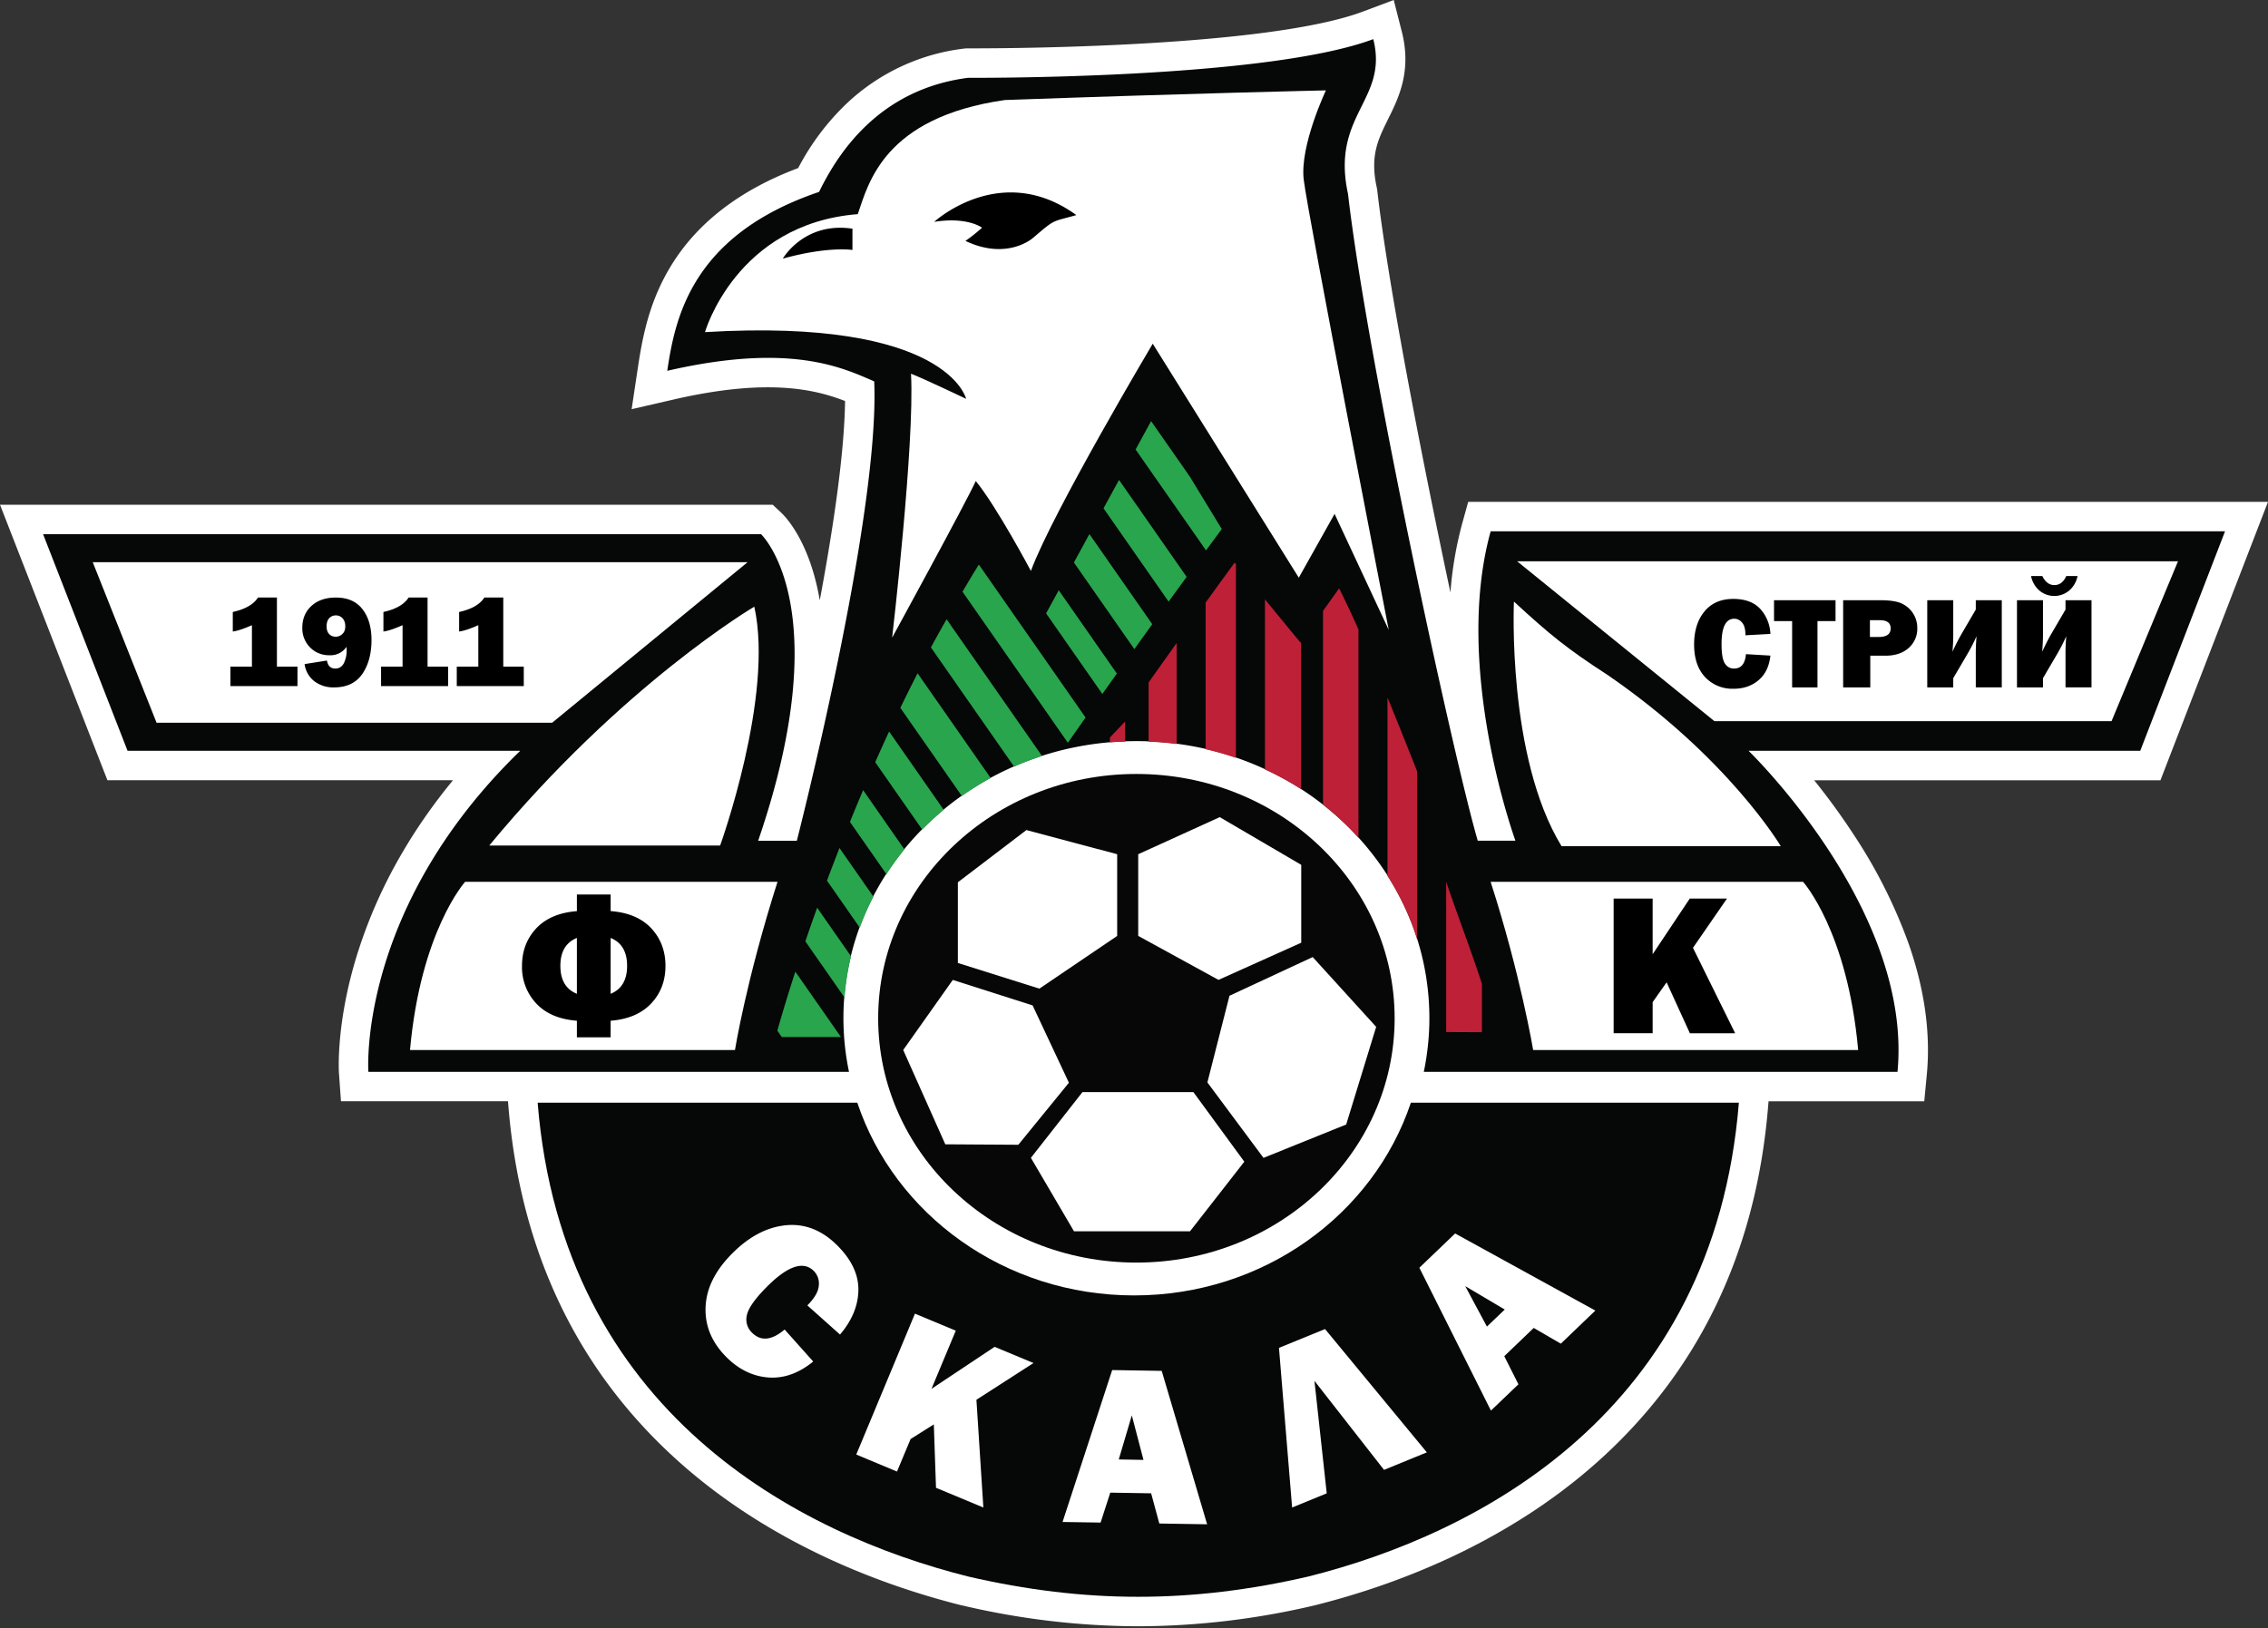 <svg xmlns="http://www.w3.org/2000/svg" width="500" height="359" fill="none"><rect width="100%" height="100%" fill="#333333" stroke="none"/><path fill="#fff" d="M500 110.66H323.68l-1.32 4.76a81.61 81.61 0 0 0-2.6 15.24c-6.69-31.48-13.8-68.4-16.13-88.65l-.04-.33-.07-.32c-1.52-6.98.25-10.54 2.48-15.06 2.34-4.71 5.25-10.59 3.05-19.27L307.26 0l-6.79 2.55c-22.48 8.43-86.37 8.12-87.02 8.11h-.43l-.44.05a45.5 45.5 0 0 0-25.95 12.14 54.53 54.53 0 0 0-10.66 14.21c-12.5 4.69-21.78 11.7-27.6 20.85-5.12 8.05-6.66 16.03-7.7 22.88l-1.42 9.44 9.3-2.14c20.52-4.72 30.95-2.3 37.75.34-.15 11.6-2.6 28-5.57 43.94l-.26-1.38c-2.33-11.9-7.28-17.02-8.24-17.93l-1.88-1.76H0l23.68 60.75h76.19c-4.24 5.15-8 10.52-11.22 16.05a107.51 107.51 0 0 0-10.45 24.16c-4.14 14.28-3.5 24.14-3.46 24.55l.43 6.03h36.82l.07.86c2.6 32.25 15.3 58.75 37.75 78.76 20.54 18.3 45.06 27.23 62.02 31.5l.12.02a171.1 171.1 0 0 0 38.99 4.64 171.1 171.1 0 0 0 38.99-4.64l.12-.03c16.95-4.26 41.47-13.19 62.02-31.49 22.45-20 35.16-46.5 37.75-78.76l.07-.85h34.33l.56-5.88c.87-9.12-.49-18.85-4.03-28.94a112.59 112.59 0 0 0-12.14-24.06 150.8 150.8 0 0 0-8.66-11.91h76.34l23.71-61.4Z"/><path fill="#060707" d="M311.04 243.16c-8.26 24.65-32.45 42.5-61.02 42.5-28.58 0-52.77-17.85-61.02-42.5h-70.47c5.52 68.53 57.8 95.15 94.88 104.48 25.8 5.97 49.26 5.97 75.06 0 37.09-9.33 89.37-35.95 94.88-104.48h-72.31Z"/><path fill="#070707" d="M250.53 278.42c31.44 0 56.93-24.12 56.93-53.87 0-29.76-25.49-53.88-56.93-53.88s-56.93 24.12-56.93 53.88c0 29.75 25.49 53.87 56.93 53.87Z"/><path fill="#fff" d="M286.87 190.71v17.17l-18.24 8.2-17.7-9.7v-18.01l17.97-8.18 17.97 10.52ZM289.39 211.05l-18.34 8.53-4.87 19.11 12.37 16.64 18.23-7.36 6.61-21.53-14-15.4ZM211.17 194.55v17.8l17.97 5.66 17.15-11.62v-18.02l-20.01-5.33-15.1 11.51ZM210.05 216.09l17.6 5.62 8 17.05-11.15 13.68-16.1-.1-9.28-20.8 10.93-15.45ZM250.02 240.82h-11.38l-11.37 14.5 9.5 16.2h25.58l11.97-15.35-11.23-15.35h-13.07Z"/><path fill="#060707" d="M490.53 117.16h-161.9c-8.4 30.28 5.46 68.23 5.46 68.23h-8.31c-5.36-18.38-24.43-106.27-28.6-142.64-3.81-17.49 8.98-20.68 5.57-34.12-23.88 8.96-89.34 8.53-89.34 8.53-19.8 2.56-28.78 16.85-32.84 25.16-28.35 9.6-31.76 28.15-33.47 39.45 26.86-6.19 38.38-.85 45.63 2.34 1.28 29.85-17.06 101.29-17.06 101.29h-8.53c17.7-51.6.64-67.6.64-67.6H9.5l18.62 47.76h86.57c-36.03 34.97-33.48 70.8-33.48 70.8h105.96a58.22 58.22 0 0 1-1.23-11.8c0-33.76 28.92-61.13 64.59-61.13s64.59 27.37 64.59 61.13c0 4.04-.44 7.98-1.23 11.8h104.43c3.4-35.83-32.84-70.8-32.84-70.8h86.36l18.69-48.4Z"/><path fill="#fff" d="M155.42 73.24s6.82-23.88 33.69-26.02c2.34-6.82 5.75-21.32 32.4-25.16 40.5-1.46 70.8-2.13 70.8-2.13s-5.76 12.15-4.9 19.62c.84 7.46 18.75 99.36 18.75 99.36l-11.94-25.59-7.89 14.07-32.2-51.6s-22.17 37.32-26.86 50.11c0 0-7.46-14.07-12.15-19.83-2.13 4.7-18.44 34.54-18.44 34.54s5-42.85 4.16-58.2c2.77 1.06 12.15 5.54 12.15 5.54s-4.05-17.91-57.57-14.71Z"/><path fill="#000" d="M172.58 57.03s4.69-8.2 15.35-6.6v4.69s-5.33-.86-15.35 1.91ZM205.95 48.92s14.71-13.54 31.34-1.49c-5.65 1.6-4.54.78-9.58 5.05 0 0-5.63 5.04-14.87.64a35.7 35.7 0 0 0 3.66-2.91s-3.2-2.46-10.55-1.29Z"/><path fill="#fff" d="m20.45 123.98 14.07 35.4h87.2l43.08-35.4H20.45ZM166.29 133.78s-29 17.06-58.43 52.67h50.9s11.93-32.98 7.53-52.67ZM102.54 194.45s-9.8 10.88-12.15 37.1h71.64s2.48-15.45 9.38-37.1h-68.87ZM397.5 194.45s9.8 10.88 12.15 37.1H338s-2.78-16.64-9.38-37.1h68.87ZM480.16 123.77h-145.7l43.49 35.25h87.56l14.65-35.25ZM333.76 132.66s-1.58 34.18 10.5 53.94h48.33s-11.51-19.47-38.24-37.8c-8.81-5.7-12.65-8.83-20.59-16.14Z"/><path fill="#BE2037" d="M312.42 170.1c-2.2-5.58-4.4-11.09-6.54-16.28v39.35c2.76 4.34 4.99 9 6.54 13.96V170.1ZM286.83 141.49l-.14.2-7.82-9.51v37.51a65.91 65.91 0 0 1 7.96 4.31V141.5ZM299.49 184.75v-45.94a213.1 213.1 0 0 0-4.27-9.07l-3.55 4.98v42.71a63.51 63.51 0 0 1 7.81 7.32ZM318.82 194.47v33.12c3.23 0 5.54.03 7.88.03v-10.69c-2.42-7.42-4.42-12.45-7.88-22.46ZM248.03 159.09c-1.14 1.28-1.79 1.87-3.34 3.55v1.07c1.1-.09 2.22-.12 3.34-.16v-4.46ZM272.47 124.4l-.28-.34s-2.45 3.35-6.4 8.82v32.34c2.28.52 4.5 1.16 6.68 1.9V124.4ZM259.4 141.8c-1.93 2.7-4 5.61-6.18 8.7v13.06c2.09.08 4.15.25 6.18.51v-22.26Z"/><path fill="#29A54D" d="M202.29 148.46a384 384 0 0 0-3.8 7.64l13.56 19.44a64.8 64.8 0 0 1 6.36-3.97l-16.12-23.1ZM208.05 178.58l-12.04-17.27a426.54 426.54 0 0 0-3.06 6.77l10.36 14.86a64.25 64.25 0 0 1 4.74-4.36ZM208.68 136.55c-1.16 2.07-2.33 4.13-3.45 6.22l18.34 26.29c2-.88 4.05-1.65 6.16-2.34l-21.05-30.17ZM239.33 158.24l-11.92-17.1-2.99-4.28-8.62-12.36c-1.24 1.97-2.42 3.98-3.61 5.98l23.23 33.31 3.9-5.55ZM269.35 116.66l-7.05-11.57-8.53-12.23-3.42 6.26 15.53 22.25 3.47-4.71ZM261.6 127.2l-14.9-21.37-3.42 6.26 14.35 20.58 3.98-5.46ZM254.03 137.65l-13.86-19.88-3.42 6.27 13.33 19.1 3.95-5.5ZM246.22 148.53l-12.81-18.37-2.79 5.1 12.4 17.77 3.2-4.5ZM190.28 174.25c-1 2.37-1.98 4.7-2.9 7l8.05 11.54a61.03 61.03 0 0 1 3.96-5.48l-9.1-13.06ZM185.07 187c-.96 2.46-1.89 4.88-2.75 7.2l7.23 10.37a59.59 59.59 0 0 1 3.01-6.84L185.07 187ZM180.15 200.16c-.94 2.6-1.81 5.1-2.6 7.43l8.64 12.39c.24-3.1.72-6.14 1.43-9.1l-7.47-10.72ZM171.37 227.28l.97 1.4h13.05l-10.05-14.41a358.39 358.39 0 0 0-3.97 13.01Z"/><path fill="#000" d="M127.18 225.09c-3.9-.3-6.88-1.58-8.97-3.82a11.7 11.7 0 0 1-3.13-8.28c0-3.28 1.05-6.03 3.14-8.27 2.1-2.23 5.08-3.5 8.96-3.8v-3.66h7.44v3.65c3.92.3 6.91 1.58 8.99 3.83 2.07 2.25 3.1 5 3.1 8.25 0 3.3-1.05 6.06-3.16 8.3-2.1 2.23-5.09 3.5-8.93 3.8v3.66h-7.44v-3.66Zm0-18.26c-2.43.99-3.64 3.04-3.64 6.16s1.21 5.17 3.64 6.16v-12.32Zm7.44 12.32c2.42-.99 3.63-3.04 3.63-6.16s-1.2-5.17-3.63-6.16v12.32ZM382.53 227.85h-9.98l-5.13-11.23-3.08 4.37v6.85h-8.6v-29.7h8.6v12.28l8.19-12.28h8.2l-7.5 10.87 9.3 18.84ZM61.05 147h4.53v4.29H50.8V147h4.74v-9.14c-1.8.8-3.2 1.27-4.22 1.4v-4.31c2.73-.6 4.58-1.66 5.56-3.19h4.17v15.24ZM67.15 146.44l4.93-.78c.2 1.18.82 1.77 1.85 1.77.8 0 1.42-.38 1.85-1.13a6.3 6.3 0 0 0 .64-3.1c0-.14 0-.34-.02-.57a4.24 4.24 0 0 1-3.74 1.86 5.8 5.8 0 0 1-4.3-1.72 5.95 5.95 0 0 1-1.71-4.38c0-1.94.67-3.53 2-4.76 1.34-1.24 3.14-1.86 5.4-1.86 2.58 0 4.54.86 5.86 2.57 1.33 1.72 1.99 3.97 1.99 6.78 0 3.09-.7 5.6-2.06 7.55-1.38 1.94-3.43 2.91-6.15 2.91a6.9 6.9 0 0 1-4.41-1.37 5.73 5.73 0 0 1-2.13-3.77Zm6.82-6.03c.57 0 1.07-.2 1.5-.6.44-.4.65-.97.65-1.7 0-.74-.2-1.33-.59-1.76-.4-.43-.9-.65-1.49-.65-.56 0-1.04.2-1.44.6-.4.41-.6 1.02-.6 1.82 0 .72.18 1.28.55 1.68.37.4.85.6 1.42.6ZM94.26 147h4.53v4.29H84.01V147h4.74v-9.14c-1.8.8-3.2 1.27-4.22 1.4v-4.31c2.73-.6 4.58-1.66 5.56-3.19h4.17v15.24ZM110.94 147h4.53v4.29H100.7V147h4.75v-9.14c-1.8.8-3.21 1.27-4.23 1.4v-4.31c2.73-.6 4.59-1.66 5.56-3.19h4.17v15.24ZM382.32 136.44c.67 0 1.25.28 1.74.85.5.58.74 1.5.74 2.8l5.5-.3a8.7 8.7 0 0 0-2.31-5.6c-1.37-1.41-3.32-2.12-5.87-2.12-2.72 0-4.84.93-6.36 2.77-1.52 1.85-2.28 4.28-2.28 7.3 0 3.04.8 5.42 2.4 7.15a8.23 8.23 0 0 0 6.33 2.59c2.17 0 4-.63 5.48-1.89 1.49-1.26 2.36-3.06 2.61-5.42l-5.39-.32c-.19 2.12-1.06 3.18-2.62 3.18-.87 0-1.55-.38-2.03-1.13-.49-.75-.73-2.17-.73-4.26 0-3.74.93-5.6 2.8-5.6ZM391.1 136.96h3.99v14.62h5.59v-14.62h3.98v-4.6H391.1v4.6ZM419.21 133.06c-1.06-.47-2.62-.7-4.66-.7h-8.21v19.22h5.98v-6.99h3.34c2.13 0 3.83-.56 5.11-1.69a5.63 5.63 0 0 0 1.91-4.43 5.87 5.87 0 0 0-3.47-5.4Zm-5 7.4h-1.97v-3.7h2.16c1.61 0 2.41.6 2.41 1.8 0 1.27-.87 1.9-2.6 1.9ZM435.58 134.42l-3.04 5.2c-.7 1.2-1.4 2.56-2.1 4.1.12-1.42.17-2.63.17-3.66v-7.7h-5.73v19.22h5.73v-2.03l3.03-5.17a38.21 38.21 0 0 0 2.1-4.08c-.1 1.33-.16 2.54-.16 3.64v7.64h5.73v-19.22h-5.73v2.06ZM449.75 130.35a5.12 5.12 0 0 0 6.33-.05 5.61 5.61 0 0 0 1.93-3.28h-2.48c-.6 1.33-1.47 2-2.62 2-1.13 0-2.02-.67-2.67-2h-2.48a5.67 5.67 0 0 0 1.99 3.33ZM455.36 132.36v2.06l-3.04 5.2c-.7 1.2-1.4 2.56-2.1 4.1.11-1.42.17-2.63.17-3.66v-7.7h-5.73v19.22h5.73v-2.03l3.03-5.17a38.59 38.59 0 0 0 2.1-4.08c-.1 1.33-.16 2.54-.16 3.64v7.64h5.73v-19.22h-5.73Z"/><path fill="#fff" d="m172.98 293.18 6.3 7.06c-3.22 2.62-6.53 3.78-9.94 3.51-3.4-.27-6.44-1.75-9.14-4.43-3.24-3.22-4.8-6.9-4.65-11.02.14-4.13 2.08-8.08 5.84-11.86 3.72-3.75 7.67-5.83 11.84-6.25 4.17-.41 7.95 1.06 11.33 4.42 3.16 3.14 4.72 6.43 4.68 9.86-.05 3.44-1.4 6.71-4.05 9.82l-7.2-6.43c1.59-1.6 2.43-3.05 2.52-4.37a3.9 3.9 0 0 0-1.1-3.22c-2.3-2.3-5.77-1.12-10.38 3.52-2.58 2.6-4.04 4.67-4.37 6.2a4.01 4.01 0 0 0 1.14 3.9c1.94 1.93 4.33 1.7 7.18-.71ZM216.79 332.43l-10.44-4.35-.48-13.98-5.12 3.23-3 7.17-8.98-3.75 12.94-31.07 9 3.75-5.36 12.84 13.93-9.27 8.57 3.57-12.59 8.1 1.53 23.76ZM255.58 335.96l-1.8-6.66-9.01-.15-2.13 6.6-8.39-.13 10.94-33.5 10.92.18 10.01 33.83-10.54-.17Zm-8.94-14.13 5.45.1-2.57-9.82-2.88 9.72ZM292.5 329.3l-7.64 3.13-2.9-35.2 10.16-4.15 22.44 27.19-9.44 3.86-15.34-19.63 2.71 24.8ZM344.1 296.3l-5.97-3.47-6.5 6.23 3.12 6.2-6.06 5.8-15.78-31.5 7.89-7.56 30.91 17-7.61 7.3Zm-16.3-3.76 3.94-3.77-8.72-5.16 4.79 8.93Z"/></svg>